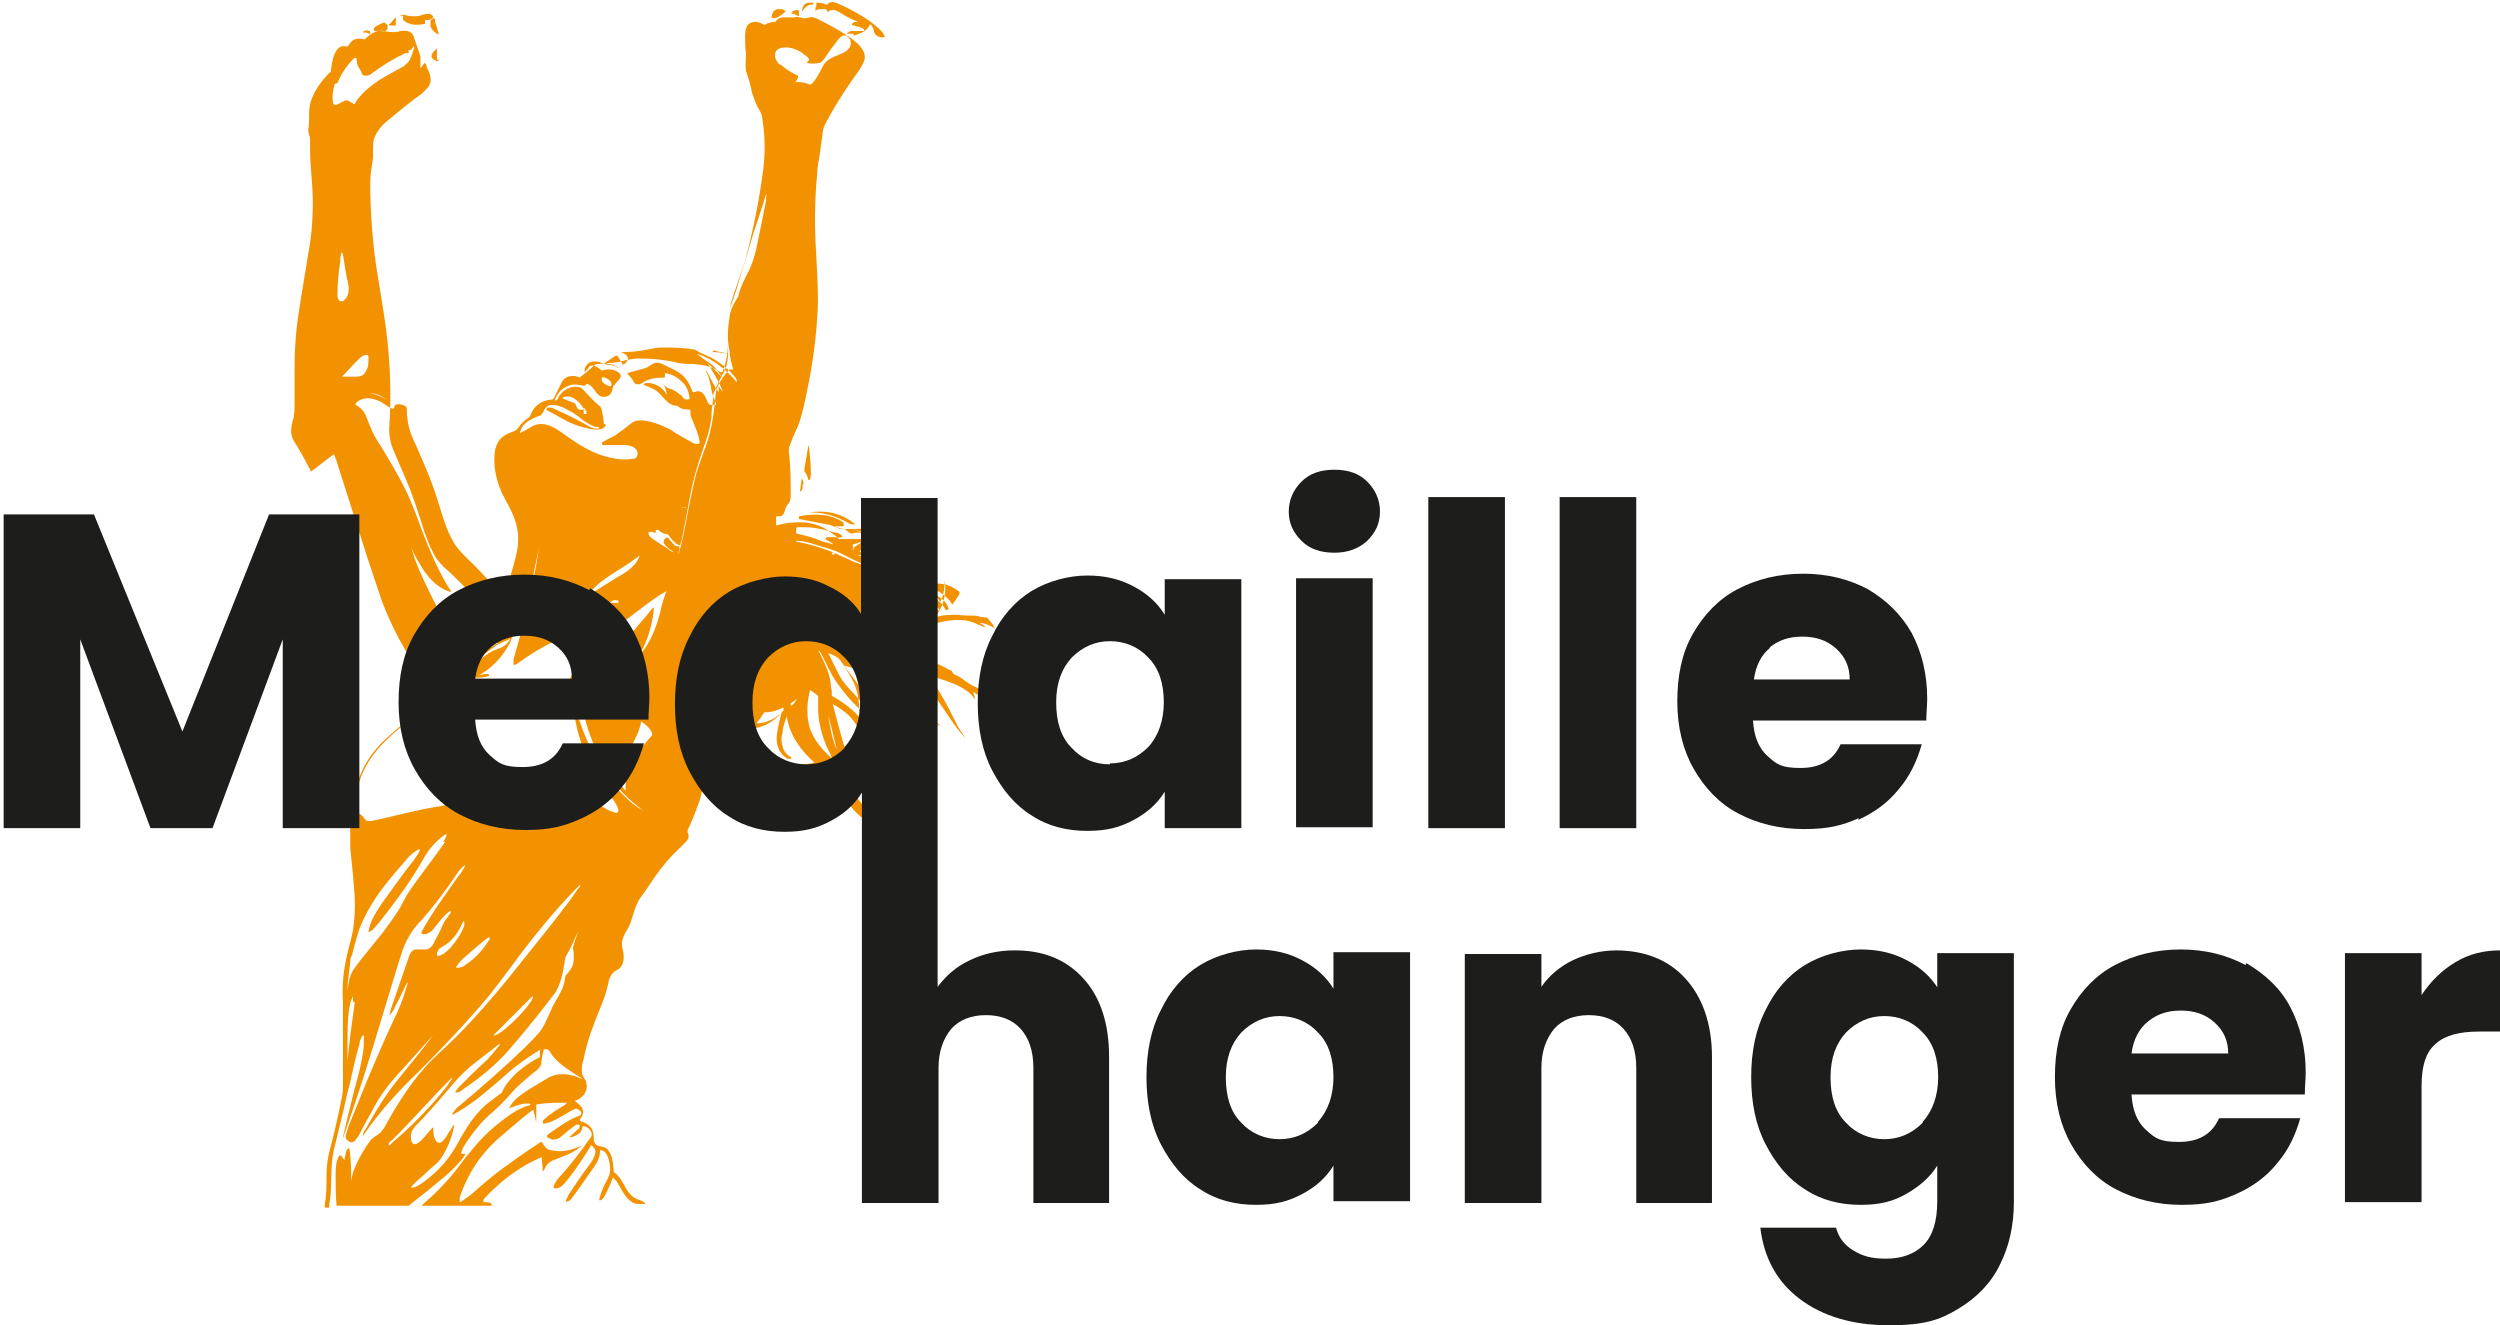 <?xml version="1.0" encoding="UTF-8"?>
<svg xmlns="http://www.w3.org/2000/svg" version="1.1" viewBox="0 0 274.1 145.3">
  <defs>
    <style>
      .cls-1 {
        fill: #f39200;
      }

      .cls-2 {
        fill: #1d1d1b;
      }
    </style>
  </defs>
  <g>
    <g id="Vrstva_1">
      <path class="cls-1" d="M36.6,49.8c.2.4.4,1,.6,1.7,1,3.2,2.1,6.5,3.1,9.7.5,1.5,1,3,1.5,4.5.7,1.9,1.6,3.8,2.6,5.5.6,1,1.3,2.2,2.3,3.7,0,0,0,0,0,.1-.4,1-.9,2-1.3,3-.2.4-.4.7-.7.9-.8.7-1.6,1.4-2.4,2.1-1.6,1.5-2.7,3.2-3.2,5.2-.4,1.4-.6,2.9-.7,4.6,0,.9,0,1.6,0,2.1.1,1.3.3,2.7.4,4.3.2,1.9.1,3.5-.1,4.8-.2,1.1-.6,2.3-.8,3.4-.3,1.5-.4,3-.3,4.5,0,.8,0,1.4,0,1.9,0,1.6,0,3.1,0,4.6,0,.8,0,1.6,0,2.4,0,.6,0,1.2-.2,1.9-.3,1.5-.7,3.4-1.3,5.6-.2.9-.3,1.7-.3,2.4,0,1.2,0,2.3-.2,3.5,0,0,0,.1,0,.2h.5c0-.3,0-.6.1-.9.2-1.8,0-3.6.4-5.4.5-2.1,1-4,1.4-5.9.1-.5.3-1.1.4-1.6.3-1.4.6-2.7,1-4.1,0-.3.2-.8.4-1,0,0,0,0,0,0,0,0,.1,0,.1.1,0,.6,0,1.2-.1,1.8-.2,1.3-.5,2.5-.9,3.9-.4,1.7-.9,3.5-1.3,5.4,0,0,0,0,0,0,0,0,0,0,0,0,0,0,0,0,0,0,0,0,.1,0,.1-.2,1.6-4.5,2.8-8.4,3.8-11.7,1.2-3.9,2-6.7,2.6-8.5.4-1.2,1.1-2.4,2.1-3.4,1.4-1.6,2.7-3.3,3.9-5.1.2-.3.4-.6.7-.8.2-.2.3-.2.1.1-.2.3-.3.6-.6.9-1.4,2-2.9,4-4.1,6.2,0,0,0,0,0,0,0,0,0,.2.1.2.4.1.8-.1,1.1-.4.6-.7,1.1-1.5,1.9-2.1,0,0,0,0,.1,0,0,0,0,0,0,.2-.3.4-.7.9-.9,1.4-.2.5-.5,1.1-.8,1.6-.2.5-.5,1-1.1,1-.4,0-.7,0-1,0-.3,0-.5.2-.7.6-.7,2-1.4,4.1-2.1,6.1,0,.1,0,.3-.1.4,0,.2,0,.2.1,0,.2-.2.4-.5.5-.8.4-.7.7-1.4,1.1-2.2,0-.1.2-.3.2-.4.1-.1.1-.1.1,0-.3,1-.6,2-1.1,3.1-.9,1.9-1.8,3.9-2.6,5.8-1,2.3-1.8,4.4-2.5,6.1-.2.4-.4,1-.6,1.7,0,.3,0,.4.3.6.2.2.4.2.7,0,.2-.3.4-.5.5-.7.5-1.1,1.1-2,1.6-3,.7-1.3,1.6-2.5,2.7-3.7,1.3-1.4,2.5-2.8,3.8-4.2,0,0,0,0,0,0h0s0,0,0,0c-1.3,1.7-2.6,3.3-3.9,4.9-1.3,1.6-2.4,3.4-3.4,5.2-.1.2-.4.6-.4.8,0,.1,0,.2.1,0,1.7-2.5,3.8-4.8,6-6.9,2.2-2.2,4.4-4.5,6.5-6.9,1.7-1.9,3.1-3.9,4.6-5.9,1.8-2.4,3.8-4.8,5.9-7,.2-.2.4-.4.6-.6.2-.2.2-.1.1,0,0,0,0,.2-.2.3-.8,1.2-1.5,2.1-2.2,3-1.7,2.2-3.6,4.5-5.5,6.9-1.8,2.2-3.7,4.4-5.7,6.4-1.1,1.1-2.3,2.1-3.3,3.2-1.8,2-3.3,4.4-4.6,6.8,0,0-.2.2-.3.4-.4.4-1,.6-1.3,1.1-.5.7-1,1.5-1.4,2.4-.3.6-.5,1.2-.6,1.9,0,0,0,0,0,0h0s0,0,0,0c0-1.2,0-2.4-.2-3.6,0,0,0,0,0,0,0,0,0,0-.1,0-.3.2-.3.7-.4,1.1,0,.2,0,.2-.2,0l-.2-.3s0,0,0,0c0,0-.2,0-.2,0-.4.6-.4,1.5-.4,2.2,0,1.1,0,2.2.1,3.3,0,0,0,0,0,0h7.9c1.1-.9,2.2-1.7,3.1-2.5.9-.7,1.8-1.5,2.5-2.3.2-.2.4-.5.6-.8,0,0,0,0,0,0,0,0,0-.1-.1-.1h-.3s0,0,0,0c0,0-.1-.1,0-.2.1-.4.3-.7.5-1,.8-1.2,1.6-2.2,2.6-3.1.5-.4,1-.9,1.5-1.4.6-.6,1.2-1.4,1.8-1.9.6-.5,1.2-1.1,1.9-1.6.1-.1.3-.3.4-.6,0,0,0,0,0,0v.9c0,0,0,0,0,0h0s0,0,0,0c0-.9.1-1.7.3-2.5,0,0,0,0,0,0,.4-.2.5,0,.7.2.2.4.4.6.5.7.7.8,1.8,1.5,2.8,2.1,0,0,.1,0,.2.2,0,0,0,0,0,0,0,0,0,0,0,0,0,0,0,0,0,0-1.2-.6-2.7-.8-3.9,0-1,.6-2.1,1.2-3.1,2-.4.3-.7.7-1,1.2,0,0,0,.1,0,0,.6-.2,1.1-.4,1.7-.5.2,0,.4,0,.5,0,.2,0,.2.2,0,.2-1.1.3-2.1,1-3,1.7-1.3,1-2.3,2-3.2,3.1-.5.6-1,1.2-1.5,1.9-1.2,1.6-2.6,3-4.1,4.3h7.7c0,0,0-.2,0-.2-.2-.2-.6-.2-.9-.2,0,0,0,0,0,0,0,0,0-.1,0-.2,0-.1.2-.3.3-.4,1.7-1.8,3.7-3.3,6-4.3,0,0,0,0,0,0,0,0,.1,0,.1,0,0,.4.1.9.1,1.3,0,.3,0,.3.2,0,.2-.5.5-.8,1-1,.3-.1.7-.3,1-.4.8-.3,1.4-.6,2-1.1,0,0,0,0,.1-.1,0,0,0,0,0,0,0,0,0,0,0,0-1.1.5-2.2.8-3.4.5-.4,0-.7-.4-1-.9,0,0,0,0-.1,0-1.2.8-2.4,1.6-3.6,2.5-1.5,1-2.8,2.2-4.2,3.4-.3.2-.6.4-1,.7,0,0,0,0,0,0,0,0-.1,0-.1-.1,0-.1,0-.3,0-.4.9-2.7,2.4-4.9,4.5-6.7,1.2-1,2.3-2,3.5-2.9,0,0,0,0,0,0,0,0,.1,0,.1,0l.3,1.4s0,0,0,0h0s0,0,0,0c0,0,0,0,0,0v-1.9c0,0,0-.1,0-.1,1.1-.2,2.2-.2,3.2-.2.2,0,.2,0,0,.2-.8.5-1.7,1-2.4,1.7-.1.1-.1.2-.1.4,0,0,0,0,0,0,.6,0,1.4-.4,1.9-.7.6-.3,1.1-.7,1.6-.9.2-.1.4,0,.5.1l.2.2c.1.2,0,.3-.1.4-1.2.4-2.4,1.3-3.4,2-.3.2-.3.4,0,.5,0,0,.2,0,.2.1.3.1.6,0,.9-.1.7-.6,1.3-1.1,1.9-1.5,0,0,.1,0,.2,0,.2,0,.2.2.1.4,0,0,0,0,0,0l-1.1,1s0,0,0,0c0,0,0,0,0,0,.3,0,.6-.1.9-.3.4-.2.5-.5.6-.9,0,0,0,0,0,0,0,0,0-.1.2,0,.2,0,.4.2.5.3.3.3.4.7.1,1-1,1.4-2.1,2.9-3.4,4.3-.3.3-.5.7-.6,1,0,0,0,0,0,0,0,.1,0,.2.2.2.5,0,.9-.4,1.2-.8,1-1.2,1.9-2.6,2.7-3.9,0,0,0,0,.1,0,.2.2.4.4.4.7-.1.5-.3.9-.6,1.3-.9,1.2-1.7,2.4-2.3,3.3-.1.2-.2.4-.3.6-.1.3,0,.3.2.2.1,0,.2-.1.3-.2.7-.9,1.5-2.1,2.5-3.5.5-.7.7-1.3.7-1.9,0,0,0,0,0,0,.9,0,1.1,1.5,1.1,2.2,0,.3-.1.6-.3,1-.4.7-.7,1.4-.9,2.2,0,0,0,.1,0,.1,0,0,.1,0,.2,0,.1-.1.2-.2.3-.3.4-.7.7-1.4,1-2.2,0,0,0,0,0,0,0,0,0,0,0,0,.1.1.3.3.4.4.5.8.9,1.8,1.7,2.3.2.1.4.2.6.2h.9c-.2-.3-.6-.4-.9-.5-.5-.2-.9-.6-1.2-1.1-.4-.7-.7-1.4-1.4-1.9,0,0,0,0,0-.1-.1-.9-.1-1.7-.7-2.4-.3-.3-.8-.3-1.1-.4-.2-.1-.4-.4-.4-.7,0-.4,0-.7-.2-1.1-.3-.5-.7-.7-1.3-.9,0,0,0,0,0,0,0,0,0-.2,0-.2.4-.5.5-1,0-1.5-.2-.2-.4-.4-.6-.5,0,0,0,0,0,0,0,0,0,0,0,0,.8-.2,1.5-1,1.3-1.9,0-.4-.5-.8-.5-1.2,0-.5,0-1,.2-1.5.4-2.1,1.1-3.8,1.9-5.8.3-.7.6-1.6.8-2.5,0-.3.2-.7.4-1,.2-.3.5-.4.8-.6.7-.7.5-1.6.3-2.5-.1-.7.4-1.5.7-2,.5-1,.6-2.1,1.2-3.1.6-.8,1.2-1.7,1.8-2.6.8-1.1,1.4-1.8,1.9-2.3.5-.5,1-1,1.4-1.4.3-.3.4-.6.2-1,0,0,0-.2,0-.3.5-1,.9-2.1,1.3-3.2.4-1.3.5-2.7.6-3.9.1-1.1,1.1-2,2-2.7.6-.5,1.2-.9,1.8-1.4,0,0,0,0,.1,0,.4.1.8.2,1.1.1,1.3-.1,2.5-.7,3.4-1.8.1-.1.1-.1,0,0-.2.8-.4,1.6-.5,2.3-.2,1.1.2,2.3,1.2,2.8.1,0,.2,0,.3,0h0c.1,0,.1,0,0-.2-.5-.3-.8-.7-.9-1.2-.1-.4-.2-.9,0-1.4,0-.6.2-1.1.4-1.7,0-.2,0-.2.1,0,.3,1.9,1.5,3.6,3,4.9,0,0,0,0,0,0,0,0,0,0,0,0-.8.2-1.6.3-2.4.4-.3,0-.6.2-1,.3,0,0,0,0,0,0,0,0,0,0,0,.1,0,0,0,0,0,0,.7,0,1.4,0,2.1,0,.5,0,1.2-.1,2-.3,0,0,0,0,.1,0l1,.8c0,0,.1.2.2.3.5,1.2,1.2,2.2,2,3.2.4.6.9,1,1.4,1.4.9.7,1.9,1.2,2.9,1.6.7.2,1.3.2,1.8,0,.3-.1.3-.2,0-.2-.6,0-1.2,0-1.8-.3-.8-.4-1.6-1-2.2-1.7-.9-1-1.7-2-2.3-3.2,0,0,0,0,0,0,.2.1.4.2.7.3,1.2.5,2.4.8,3.7,1,.4,0,.8,0,1.3,0,0,0,0,0,0,0,0,0,0,0,0,0,0,0,0,0,0,0-.4,0-.7-.1-1-.2-1.9-.5-3.6-1.2-5.1-2.1-.1,0-.3-.2-.3-.4-.2-.4-.4-.9-.6-1.3,0,0,0,0,0-.1.4-.4,1-.8,1.3-1.3.6-.9,1-1.8,1-2.9,0-.2,0-.2.2,0,.5.6,1.1,1.2,1.5,1.9.9,1.2,1.6,2.6,2.2,4.1,0,0,0,0,0,0h0s0,0,0,0c-.5-1.9-1.2-3.6-2.2-5-.5-.7-1.1-1.4-1.6-2.1,0,0,0,0,0-.1,0-1.1-.2-2.2-.7-3.2-.3-.5-.6-1.1-.9-1.5,0-.1,0-.1,0-.1.4.1.8.2,1.2.3,1,.2,1.9.8,2.7,1.6,1,1,2,2.1,2.4,3.4.1.4.2.4.2,0,0,0,0-.1,0-.2,0-.3,0-.3.2,0,.2.3.4.6.6,1,.1.3.2.3.2,0,0-.5-.3-1-.5-1.5,0-.2,0-.2.1,0,1,.8,2.1,1.5,3.3,1.9,0,0,0,0,.1,0,0,0,0,0,0,0,0,0,0,0,0,0-.3-.2-.6-.4-.9-.6-.9-.5-1.8-1.2-2.6-2-.5-.6-.8-1.2-1.3-1.8,0,0,0-.1,0,0l1.7.9s0,0,0,0c0,0,0,0,0,0,0,0,0,0,0,0-1-1.1-2.1-1.9-3.3-2.6,0,0,0,0,0,0,0,0,0,0,0,0,0,0,0,0,0,0,1.2,0,2.5,0,3.7.3.2,0,.3.1.4.2,1.2,1.7,2.4,3.4,3.4,4.9.5.8,1.1,1.5,1.7,2.2,0,0,0,0,0,0,0,0,0,0,0,0s0,0,0,0c-.4-.6-.7-1.1-.9-1.4-1.1-2.2-1.9-3.8-3.2-5.5,0,0,0,0,0,0,1.1.2,2.1.6,3.1,1,.8.4,1.5.8,2,1.6,0,.1.1,0,0,0,0-.2-.1-.5-.2-.8,0,0,0,0,0,0,.2,0,.4.2.5.4.2.4.3.8.4,1.2,0,0,0,0,0,0,0,0,0,0,0,0,.2,0,.2,0,0-.2,0,0,0-.1-.1-.2,0-.4-.2-.7-.4-1,0,0,0-.1,0,0l1.4.4c0,0,0,0,0,.1h.3s0,0,0,0c.5,0,1.1,0,1.6,0,.2,0,.4,0,.6-.2,0,0,0,0,.1,0h.3s0,0,0-.1c0,0,0,0,0,0,.2,0,.4-.1.5-.2,0,0,0,0,0,0h0c0,0,0,0,0,0-.2,0-.4,0-.6,0,0,0,0,0,0,0,0,0,0,0-.1,0,0,0-.1,0-.2,0,0,0,0,0,0,0-.6,0-1.3,0-2-.2-1.1-.2-2.2-.5-3.1-1.2-.4-.3-.7-.5-1.1-.7,0,0,0,0,0,0-.2,0-.3-.2-.5-.5,0,0,0,0-.1,0-1.5-.9-3.2-1.4-4.9-1.6-.4,0-.8-.4-1.1-.7,0,0,0,0,0,0,0,0,0,0,0,0,1.3-.3,2.4-1.3,3.2-2.2.2-.2.4-.4.7-.6,0,0,0,0,0,0,0,0,.2,0,.2.1,0,.1,0,.2.1.2,0,0,0,0,0,0,0,0,0-.2,0-.2,0,0,0-.1,0-.1,1-.3,2.1-.5,3.1-.4.6,0,1.2.2,1.8.5.2,0,.4.2.7.3,0,0,0,0,0,0,0,0,0,0,0,0,0-.2-.4-.4-.6-.5,0,0,0,0,0,0,.6,0,1.2.3,1.7.6-.2-.4-.5-.8-.9-1.2-.4,0-.8-.1-1.2-.2-.7,0-1.3,0-2-.1-.8,0-1.7,0-2.5.3,0,0,0,0,0,0,0,0,0,0,0,0,.9-1.1,1.3-2.5,1.1-4,0,0,0-.2,0-.3,0-.1-.1-.1,0,0,0,.9-.1,1.8-.5,2.6,0,0,0,0,0,0,0,0,0,0,0,0-.6-1-1.6-1.3-2.7-1.4-1.1-.1-2.2-.2-3.3-.2-.7,0-1.3-.2-1.8-.6,0,0,0,0,0,0,0,0,0-.1,0-.1.1,0,.2,0,.4-.1.6-.2,1.2-.3,1.8-.1.4,0,.9.2,1.3.3.2,0,.4.2.6.3.3.2.7.3,1.2.4,0,0,0,0,0,0-.1-.1-.4-.2-.5-.3,0,0,0,0,0-.1v-.2c0,0,0,0,.1,0l.7.2c.1,0,.1,0,0,0-.2-.2-.5-.4-.8-.6-.4-.2-.6-.5-1-.7-.4-.2-.9-.3-1.3-.5-.7-.2-1.3-.1-2,.1-.2,0-.5.1-.7.2,0,0,0,0,0,0,0,0,0,0,0,0,0,0,0,0,0-.1.9-.4,1.6-.6,2.1-.7.9-.1,1.7-.2,2.5,0,.3,0,.3,0,0-.1-.4-.3-1-.4-1.5-.5-.9-.1-1.7-.4-2.5-.8,0,0,0,0,0,0,0,0,0,0,0,0l1-.4c0,0,.1,0,.2,0,1.3.4,2.3.9,3.2,1.9,0,.1.2.2.3.3,0,0,0,0,0,0-.4-1.4-1.4-2.2-2.8-2.7,0,0,0,0,0,0,0,0,0,0,0-.1.4-.3.7-.6,1.1-1,.6-.7,1-1.5,1.1-2.5,0,0,0-.1,0-.2,0,0,0,0,0,0-.5,1.5-1.4,2.6-2.7,3.6,0,0,0,0-.1,0-.5-.1-1-.2-1.6-.2-1.1,0-2.2,0-3.2,0,0,0-.1,0-.2,0-.2-.2-.4-.4-.6-.5-1.3-1.1-2.9-1.5-4.6-1.3-.6,0-1.1.2-1.7.3,0,0,0,0,0,0v-1c.1,0,.2,0,.2,0,0,0,.2,0,.3,0,.5-.2.4-.8.7-1.2.3-.3.4-.6.4-1.1,0-1.5,0-3.1-.2-4.7,0-.2,0-.3,0-.5.3-.8.6-1.6,1-2.4.2-.5.5-1.5.8-2.9.6-2.8,1.1-5.7,1.3-8.9.2-2.3,0-4.6-.1-7-.2-2.8-.2-5.7.1-8.8,0-.8.2-1.6.3-2.3.1-.7.2-1.5.3-2.2,0-.4.2-.9.5-1.4,1-1.9,2.2-3.7,3.5-5.5.2-.3.5-.8.6-1.2.2-1.1-1-2-1.9-2.6-.9-.6-2-1.2-3.4-1.9-.4-.2-.8-.1-1.2,0,0,0-.1,0-.2,0-.3-.1-.7-.2-1-.1-.4,0-.8,0-1.2,0-.4,0-.7.2-.9.5,0,0,0,0,0,0-.4,0-.8.1-1.1.3,0,0,0,0-.1,0,0,0-.2,0-.2-.1-.4-.2-.9-.3-1.3-.1-.5.2-.6.9-.6,1.4,0,.7,0,1.3.1,2,0,.6-.1,1.3,0,1.9.3.8.5,1.6.7,2.5.2.6.4,1.1.6,1.5.3.4.5.9.5,1.3.3,1.9.3,3.7.1,5.4-.4,3.1-1,6.2-1.8,9.3-.5,2-1.4,4-1.9,6,0,0,0,0,0,0h0s0,0,0,0c0,0,0,0,0,0,.3-.6.5-1.3.7-1.9.5-1.8,1.1-3.5,1.6-5.3.4-1.4,1.1-3.3,1.6-5,.1-.4.2-.4.1,0,0,0,0,.2,0,.4-.3,1.6-.7,3.4-1.1,5.4-.2.8-.4,1.4-.7,2.1-.5,1-1,1.9-1.2,2.8,0,.2-.2.4-.3.6-.3.5-.6,1.1-.7,1.8-.2,1.3-.3,2.5,0,3.8,0,.6.2,1.3.4,2,0,0,0,0,0,0,0,0,0,0,0,0-.1,0-.3,0-.4,0-.6.6-1.4,1.7-1.5,2.5-.2,2-.4,4-1.1,5.9-.5,1.3-.8,2.3-1,2.8-.7,2.6-1.1,5.4-1.7,8-.5,1.9-1.2,3.7-1.8,5.6-.2.6-.4,1.2-.5,1.8-.4,1.5-1,3.2-2,4.4-.2.2-.2.2-.1,0,0-.1.1-.3.2-.4.7-1.5,1.1-3,1.2-4.5,0,0,0,0,0,0-.2.1-.3.2-.4.4-1.4,1.6-2.7,3.4-4.4,4.7-.7.5-1.4,1-2.1,1.6-1.2.8-2.4,2.1-2.6,3.5,0,.2,0,.2,0,0-.4-2.7,1.9-5,3.7-6.7.5-.5,1.2-1,2-1.6,1.7-1.2,3.3-2.6,5-3.6.2-.1.3-.2.3-.4.4-1.1.8-2.3,1.2-3.4,0-.1,0-.3,0-.4,0-.1,0-.3.1-.4,0-.1,0-.2,0-.4,0,0,0,0,0,0-.2,0-.5,0-.6-.2-.2-.2-.4-.4-.6-.7-.1-.1-.2-.1-.3,0-.3.2-.3.5-.1.7.3.4.6.6,1,.8,0,0,0,0,0,0,0,0,0,0,0,0-.2,0-.5-.1-.6-.3-.5-.3-1.1-.7-1.7-1.1-.2-.1-.7-.6-.4-.8,0,0,.1,0,.2,0,.1,0,.3.1.4.1,0,0,0,0,.1,0v-.3c.1,0,.1,0,.1,0,0,0,.2,0,.2,0,.2.2.4.3.6.4.3,0,.5.1.6.3.4.5.7.9,1.2,1,0,0,0,0,0,0,0-.3.2-.6.2-.9.3-1.5.6-3,.9-4.7.3-1.6.8-3.3,1.4-5,.5-1.3.8-2.5.9-3.4,0-.7.1-1.4.2-2.1,0-.3,0-.6.2-.9.2-.6.5-1.1.8-1.7.6-.9.7-2.1.6-3.2,0-.3,0-.3,0,0,0,.9-.2,2-.6,2.9,0,0,0,0,0,0,0,0-.1,0-.2,0-.9-.6-1.8-.8-2.9-.9-.7,0-1.4,0-2.1-.2-1.3-.3-2.6-.4-3.9-.4-.8,0-1.6.2-2.3.4-.7.1-1.4.1-2.1.2-.2,0-.4,0-.6.2-.4.4-.8.7-1.3,1.1,0,0-.2.1-.2.2,0,0,0,0,0,0-.6-.3-1.6-.3-2,.5-.3.6-.6,1.2-.9,1.8,0,0-.1.1-.2.1-1.2.1-1.9.7-2.3,1.6,0,.2-.2.4-.4.5-.4.3-.7.6-.9.9-.1.2-.3.3-.4.4-.4.2-.8.3-1.1.5-1,.6-1.2,1.6-1.2,2.7,0,1.4.4,2.7.9,3.8.3.5.6,1.1.9,1.7.6,1.2.9,2.4.8,3.6,0,.6-.2,1.4-.5,2.5-.4,1.3-.6,2.3-.7,2.8-.2,1.4-.4,2.8-.9,4.1,0,0,0,0,0,0-1.7-2.2-3.1-3.9-4.2-5-.6-.6-1.2-1.2-1.8-1.7-.6-.6-1-1.1-1.3-1.8-.3-.5-.5-1.2-.8-1.9-.5-1.5-.9-2.9-1.4-4.2-.3-.9-1-2.5-2-4.8-.4-.9-.6-1.9-.5-2.9.2-3.1.1-6.1-.2-9.1-.2-2-.6-4.3-1-6.8-.5-2.8-.8-5.9-.9-9.5,0-.4,0-.9,0-1.3,0-.9.2-1.7.3-2.6,0-.3,0-.6,0-.9,0-.5,0-1,.2-1.4.3-.7.8-1.3,1.3-1.7,1.1-.9,2.4-2,3.8-3,.3-.3.7-.6.9-1,.3-.6,0-1.4-.3-1.9,0-.2-.1-.4-.2-.5,0,0,0,0,0,0-.2.1-.3.4-.5.6,0,0,0,0,0,0,0-.2,0-.4,0-.7,0-.1,0-.2,0-.3,0-.1,0-.2,0-.3-.2-.7-.5-1.4-.7-2.1-.2-.7-.8-.8-1.5-.7-.5.2-1.3.1-1.8,0-.8-.2-1.6.4-2.1.9,0,0,0,0-.1,0-.8-.2-1.3,0-1.7.7,0,0-.1.1-.2.1-1.3-.4-1.6,1.7-1.7,2.5,0,.2,0,.3-.2.4-1.1,1.1-2.2,2.7-2.2,4.3,0,.6,0,1.3-.1,2,0,.3.2.7.2,1,0,.4,0,.7,0,1.1,0,1.9.3,3.8.3,5.7,0,2.3-.2,4.2-.5,5.7-.3,2-.7,4.1-1,6.2-.3,1.8-.5,3.9-.5,6.4,0,1.2,0,2.4,0,3.5,0,.9,0,1.7-.2,2.2-.2.8-.3,1.5.1,2.2.7,1.1,1.3,2.2,1.9,3.4ZM54.1,113.5l4.3-4.3s0,0,0,0c0,0,0,0,0,0h0s0,0,0,0c.2.2-.6,1.3-1.8,2.5h0s0,0,0,0c-1.2,1.2-2.3,2-2.5,1.8h0s0,0,0,0ZM42.6,125.5c-.1,0-.1,0,0,0,0-.2.2-.4.4-.5,2.3-2.3,4.3-4.6,6.5-6.8,0,0,0,0,.1,0h0s0,0,0,0c-.2.3-.4.6-.6.9-1.5,1.9-3.3,3.8-5.2,5.5-.4.3-.8.7-1.1,1ZM62.9,104.4c0,.8.1,1.4-.5,2.1-.1.2-.3.3-.4.5-.1.6-.2,1.2-.5,1.7-.3.7-.8,1.3-1.1,2.1-.4.8-.6,1.5-1.2,2.3-.4.5-1,1.1-1.7,1.8-2.3,2.2-4.8,4.4-7.2,6.4-.3.2-.5.5-.7.8,0,0,0,0,0,.1,0,0,0,0,.1,0,.9-.5,1.8-1.1,2.6-1.7,1.1-.9,2.2-1.8,3.2-2.7,1.1-1,2.4-1.9,3.7-2.7,0,0,0,0,0,0,0,0,0,0,0,0,0,.3,0,.6,0,.8,0,0,0,0,0,0-1.6.8-3.3,2.1-4.1,3.7,0,.2-.2.3-.5.5-.4.3-.9.7-1.3,1-.9.8-1.7,1.8-2.4,3-.4.6-.7,1.3-1.1,1.9-.9,1.5-2.1,2.7-3.5,3.7-.3.2-.9.6-1.2.5,0,0,0,0,0,0,0,0,0,0,0-.1.2-.2.4-.4.6-.6.7-.6,1.3-1.2,2-1.8.4-.3.6-.6.9-1.1.6-1,1-2.1,1.2-3.2,0,0,0,0,0,0,0-.1,0-.1-.1,0-.3.5-.6.9-.9,1.4-.2.3-.6.7-.9.4-.4-.4-.4-1.1-.4-1.6,0,0,0,0,0,0,0,0,0,0,0,0-.4.2-1.6,2.2-2.2,1.8-.3-.2-.3-.9-.2-1.2.1-.3.3-.6.6-.9.8-.8,1.5-1.6,2.3-2.5.6-.7,1.2-1.4,1.8-2.1,1.4-1.7,3.3-2.9,5-4.3,0,0,0,0,0,0,0,0,0,0,0,0,0,.2-.1.3-.2.4-.4.5-.9,1.1-1.3,1.5-1,.9-2,1.9-3,2.9-.2.2-.3.4-.4.6,0,0,0,0,0,0,0,0,0,0,.1,0,.3,0,.6-.2.8-.4,2.1-1.4,4-3,5.6-5,.8-.9,1.6-1.9,2.4-2.9.8-1,1.5-1.9,2.1-2.7.6-1,.8-2.1,1-3.3,0-.4.2-.8.4-1.1.4-.7.7-1.5,1.1-2.3,0,0,0,0,0,0,0,0,0,0,0,0-.2.6-.5,1.3-.6,1.9ZM91.5,83.4c-1.2-1-2.4-2.3-2.8-3.9-.3-1.2-.2-2.6.1-3.8,0,0,0,0,0,0,0,0,0,0,.1,0l.8.6c0,0,0,0,0,.2,0,.5,0,1,0,1.5.1,1.7.6,3.3,1.4,4.8,0,.2.2.4.3.6,0,.2,0,.2-.1,0ZM91.7,82.1s0,0,0,0c0,0,0,0,0,0,0,0,0,0,0,0-.5-1.2-.7-2.4-.9-3.7,0,0,0,0,0,0,0,0,0,0,0,0,.3,1.1.6,2.3.9,3.6,0,0,0,0,0,0ZM94.3,81.2c-.4.7-.8,1.2-1.3,1.6,0,0,0,0,0,0,0,0-.1,0-.1,0-.6-1.7-1.1-3.7-1.6-5.6,0,0,0,0,0,0,.6.3,1.1.7,1.5,1,.5.4,1,1.1,1.5,1.9.2.4.2.7,0,1.1ZM94.9,79.8c0,0,0,0,0,0-.3-.7-.8-1.4-1.4-1.9-.7-.6-1.5-1.2-2.3-1.6,0,0,0,0,0-.1,0-.3,0-.6-.1-.9,0-.8-.3-1.7-.7-2.6-.2-.4-.4-.9-.7-1.4,0,0,0,0,0,0,0,0,.2.1.3.3.6,1.1,1,2.2,1.8,3.3.7,1,1.3,1.7,1.8,2.2.4.4.9.9,1.4,1.4,0,0,.1.2.1.2,0,.4,0,.8,0,1.3ZM94.9,77.4c0,.1,0,.1-.1,0-.6-.7-1.2-1.4-1.9-2.1-.4-.5-.7-.9-.9-1.3-.4-.8-.8-1.6-1.2-2.4,0,0,0,0,0,0,.5.2,1.1.4,1.4.9.5.7,1,1.4,1.5,2,.7.9,1,1.9,1.2,3ZM91.2,60.6s.1,0,.2,0,.1.1.1.2c0,0-.1,0-.2,0s-.1-.1-.1-.2ZM96.9,70.7s0,0-.1,0c-1,0-1.9-.1-2.8-.4-.3,0-.3-.1,0-.1,1.2,0,2.2,0,3.3-.2,0,0,.1,0,.2,0,0,0,0,0,0,0,0,0,0,0,0,0-.2.2-.4.4-.6.5ZM97.5,68.5c-.3,0-.5,0-.8.2,0,0,0,0,0,0,0,0,0,0,0,0,0,0,0,0,0,0,.2-.2.3-.4.4-.6,0,0,0,0,.1,0l.4.5c0,0,0,0,0,0ZM97.1,64.3c0-.1,0-.1,0,0,1.1.6,2.1,1.3,3.2,1.9.6.4,1.1.6,1.5.7.2,0,.5.2.7.3,0,0,0,0,0,0-1.2.3-2.2.5-3,.7-.5.1-.9.3-1.3.4,0,0,0,0-.1,0l-.8-.8s0,0,0-.1c.3-1,.3-2.1-.2-3.1ZM99.5,70.8s0,0,0,0c-.6,0-1.3,0-1.9,0,0,0,0,0,0,0,0,0,0,0,0,0,.1-.2.3-.4.4-.5,0,0,0,0,.1,0l1.4.5s0,0,0,0c0,0,0,0,0,0ZM102.8,68.1c-.5.5-1,.8-1.6,1.2-.5.3-1.1.6-1.7.6-.4,0-.7,0-1.2,0,0,0,0,0,0-.1,0,0,0-.2.1-.2,1.7-.5,3.1-1,4.4-1.4.1,0,.1,0,0,0ZM103.1,67s0,0-.1,0c0,0,0,0,0,0-.5-.4-1-.7-1.5-1.1-.3-.2-.5-.4-.8-.5-.4-.2-.4-.3,0,0,.9.4,1.9.8,2.4,1.6,0,0,0,0,0,.1ZM100.4,63.8c.9,0,1.7.1,2.6.2.8,0,1.6.4,2.2.9,0,0,0,.1,0,.2-.2.4-.5.8-.8,1.2,0,0,0,0,0,0,0,0,0,0,0,0-.3-.6-.8-1-1.4-1.4-.7-.3-1.4-.6-2.3-.9-.1,0-.2,0-.3-.1,0,0,0,0,0,0ZM99.6,64c.9.4,1.9.8,2.9,1.2.7.3,1.3.8,1.5,1.5,0,0,0,0,0,.1,0,0-.2.1-.2.1,0,0-.1,0-.1,0-.3-.6-.7-1-1.2-1.3-.9-.5-1.9-.9-2.9-1.3-.5-.2-1-.5-1.5-.7-.6-.4-1.3-.7-1.9-1.1,0,0,0,0,0-.1,0,0,0,0,.1,0,.1,0,.2,0,.3,0,1.1.5,2,1.1,3.1,1.6ZM100.8,61.1c.2,0,.3,0,.5.1.5.2.7.5.7,1,0,.2,0,.3-.2,0l-1-1.2s0,0,0,0ZM98,61c.6-.3,1.3-.3,2,0,.3.1.6.3.8.5.2.3.4.6.6.8,0,0,0,0,0,0-.5-.1-.8-.4-1.1-.7,0,0,0,0,0,0,0,0,0,0,0,0,0,0,0,0,0,0,0,0,0,0,0-.1,0,0,0,0,0-.1-.5-.4-1.1-.5-1.8-.3,0,0,0,0,0,0h0s0,0,0,0ZM98,61.3c.4,0,1,0,1.6,0,0,0,0,0,0,0,0,0,0,0,0,0h0s0,0,0,0c-.3,0-.5-.1-.7,0-1.1.2-2.1.4-3.2.7-.3,0-.5,0-.9,0-.5-.2-1.1-.3-1.6-.6-.7-.3-1.3-.6-2-.9-1.3-.5-2.6-.9-3.9-1.1,0,0,0,0,0,0,0,0,0,0,0-.1,0,0,0,0,.1,0,1,0,1.9.4,2.9.7.5.1.9.3,1.3.4.9.4,1.8.9,2.7,1.3.4.2.8.3,1.1.3.9,0,1.8-.2,2.6-.4ZM90.5,59.1l.8.5s0,0,0,0c0,0,0,0,0,.1,0,0,0,0,0,0-.4-.2-.8-.2-1.3-.4-.9-.4-1.8-.6-2.7-.8,0,0,0,0,0-.1v-.5c0,0,.1-.1.2-.1.7,0,1.3,0,1.9.1.7.1,1.5.3,2.2.5.3,0,.5.2.7.3,0,0,0,0,0,0,0,0,0,.1,0,.2-.3.1-.6,0-.9,0-.2,0-.4,0-.6,0,0,0-.1,0-.2,0,0,0,0,0,0,0,0,0,0,0,0,0ZM93.7,60.3s0,0,0,0c0,0-.2,0-.2,0,0,0,0-.1,0-.2,0-.1,0-.2,0-.4,0,0,0,0,0,0,.3-.1.7-.2,1-.3,0,0,0,0,0,0,0,0,0,0,0,0-.3.3-.7.4-1,.8ZM94.5,60.9c.2,0,.3,0,.5,0,.6,0,1.3,0,2.1,0,.2,0,.2,0,0,.1-.4.2-.9.3-1.4.3-.4,0-.8-.2-1.3-.3-.5-.2-.5-.2,0-.1ZM98.6,60c-.5,0-.9.1-1.3.3-.9.4-2.1.3-3,.2,0,0-.1,0,0-.1.4-.3.9-.6,1.3-.8.4-.2,1.4.2,1.9.3.3,0,.7.1,1.1.1,0,0,0,0,0,0h0s0,0,0,0ZM88.4,56.2c0,0,.1,0,.2,0,1.9-.3,3.6,0,5.2,1.3,0,0,0,0,0,0,0,0,0,0,0,0-.2,0-.5,0-.7-.1-1.5-.9-3-1.3-4.7-1.2-.1,0-.1,0,0,0ZM92.5,57.7s0,0,0,0h-1.6s0,0,0,0h0s0,0,0,0c.2,0,.3,0,.4,0,.5.2,1,.4,1.6.3,1,0,2,0,3.1-.2.9,0,1.7,0,2.4,0,0,0,0,0,0,0-.2.1-.5.2-.8.4-.5.3-1.2,0-1.8,0-.2,0-.2,0,0,0,0,0,.2,0,.4.1.4.1.9.2,1.4.3.3,0,.7.2,1.2.5.2,0,.3.1.5.2,0,0,0,0,0,0,0,0-.1,0-.2,0-1.4-.3-2.8-.6-4.2-.9-.6-.1-1.2-.3-1.8-.5,0,0,0,0,0,0h0s0,0,0,0c.6.2,1.1.4,1.7.6,0,0,0,0,0,0h0s0,0,0,0c-.2,0-.4,0-.5-.1-.3,0-.6,0-.9.1,0,0,0,0-.1,0-.2-.1-.4-.3-.6-.4-.4-.2-.9-.2-1.3-.4-.3-.1-.5-.2-.7-.2-1-.2-2.1-.4-3.1-.6,0,0,0,0,0,0v-.2c0,0,0-.1,0-.1,1.7-.3,3.5-.3,4.9.7ZM88,53.1v.3s0,0,0,0c0,.3-.2.5-.3.5h0s0,0,0,0c0,0,0,0,0,0l.2-1.4s0,0,0,0h0c.1,0,.2.3.2.6ZM88.6,52.6c0,0,0,0,0,0,0-.3-.2-.7-.4-.9,0,0,0-.2,0-.3l.4-2.4c0-.2,0-.2.1,0,.1.9.2,1.8.2,2.8,0,.3,0,.5-.1.8ZM89.5.3s0,0,0,0c0,0,0,.1,0,.2,0,0,0,.1,0,0h0c0-.2,0-.2,0-.2.3,0,.8,0,1,.2,0,0,0,0,0,0,0,0,.1,0,.2,0,.3-.4.7-.3,1.2-.1.7.3,1.3.6,2,1,.3.2.7.4,1,.6.7.5,1.3.9,1.9,1.6,0,.1.2.3.2.4,0,0,0,0,0,0,0,0,0,.1-.1.1-.6,0-1-.2-1.1-.7,0-.3-.2-.5-.3-.7,0,0,0,0,0,0,0,0-.2,0-.2.1-.2.6-1,.9-1.7,1.1,0,0,0,0,0,0,0,0,0,0,0-.1h0c0,0,0,0,0,0,0,0,0-.1-.1-.1h-.7c0,0,0,0,0,0,0,0,0,0,0,0,.2-.2.4-.3.6-.3.3,0,.7,0,1.2,0,.2,0,.2,0,.1-.2-.2-.2-.8-.3-1-.4-.4,0-.4-.2,0-.4,0,0,.2,0,.4,0,0,0,0,0,0,0h0s0,0,0,0c-.8-.3-1.3-.6-1.5-.7-.4-.3-.8-.5-1.1-.6-.1,0-.3,0-.4,0,0,0-.2.1-.3.2,0,0-.1,0-.1,0,0-.2-.1-.3-.3-.3,0,0-.2,0-.3,0-.3,0-.5,0-.7.2,0,0,0,0,0,0,0,0,0,0,0-.1,0-.2,0-.3.1-.4ZM87.9,1.3c.1-.4.1-.9.7-1,.2,0,.4,0,.5,0,0,0,.1,0,.1,0h0c0,.1,0,.2-.1.2-.6,0-.8.3-1.2.8,0,0,0,0,0,0ZM86.8,1.3c.2-.1.3-.2.6-.2.1,0,.2,0,.2.2v.3c0,.2,0,.2-.2.1-.2-.1-.4-.2-.5-.2-.2,0-.2,0,0-.2ZM84.6,1.9c0-.5.3-.9.8-.9.3,0,.5,0,.7.2,0,0,0,0,0,.1-.4.3-.8.7-1.3.7-.1,0-.2,0-.2-.2ZM85.5,7.1c-.6-.5-.8-1.5,0-1.8.9-.3,2,.1,2.7.7.2.1.4.3.5.5,0,0,0,0,0,.1l-.2.2s0,0,0,0c0,0,0,0,0,.1.4.1.9.1,1.3,0,.2,0,.4-.2.6-.5.4-.6.9-1.3,1.3-1.8.2-.3.4-.5.7-.7.1,0,.2,0,.4,0,.5.3.7,1,.2,1.5-.5.5-1.4.7-1.9,1-.4.2-.7.5-.9.9-.3.6-.6,1.2-1.1,1.8-.2.2-.3.2-.5.1-.5-.2-.9-.2-1.4-.2,0,0-.1,0,0,0,.1-.1.2-.3.3-.5,0,0,0-.1,0-.2-.7-.3-1.3-.7-1.9-1.2ZM86.6,77.2l.8-.6s0,0,0,0,0,0,0,0l-.4.6s0,0,0,0l-.3.2s0,0,0,0c0,0,0,0,0,0v-.3s0,0,0,0ZM86.4,63.3s0,0,0,0c0,0,0,0,0,0,0,0,0,0,0,0,0,0,0,0,0,0,0,0,0,0,0,0-.1,1.2-.2,2.5-.3,3.8,0,0,0,0,0,0,0,0,0,0,0,0,0-1.3,0-2.5.3-3.8ZM83.8,78.1s0,0,.1,0c.7,0,1.3-.2,1.9-.5,0,0,0,0,.1,0,0,.1,0,.2,0,.3-.7.8-1.8,1.4-2.9,1.4,0,0,0,0,0,0,0,0,0-.1,0-.1.3-.3.5-.7.8-1.1ZM37,32.4c0-1.2.1-2.4.3-3.7,0-.3,0-.6.1-.8,0-.3.1-.3.2,0,.2,1.1.3,2.2.6,3.3.1.6,0,1.5-.6,1.8-.4.2-.6-.3-.6-.6ZM37.5,41.3s0,0,0,0c0,0,0,0,0,0,.6-.6,1.1-1.2,1.7-1.8.2-.2.6-.6,1-.6.2,0,.2.2.2.4,0,.5,0,1-.3,1.4-.2.5-.6.6-1.1.6-.5,0-1,0-1.5,0ZM38.9,109.9c-.3,2.1-.6,4.3-.8,6.4,0,0,0,0,0,0h0s0,0,0,0c0-.7,0-1.5,0-2.4,0-1.9.1-3.2.3-3.8,0-.3.2-.6.3-.9,0,0,0,0,0,0,0,0,0,0,0,0,0,.2,0,.4,0,.6ZM48.8,92.3c-.9,1.3-1.8,2.5-2.7,3.7-.7,1-1.3,1.7-1.8,2.7-.3.6-.6,1.1-.8,1.4-.4.6-.9,1.3-1.5,2.1-.8,1-1.6,2-2.5,3.1-.3.4-.6.8-.8,1.1-.4.7-.5,1.4-.6,2.2,0,0,0,0,0,0h0s0,0,0,0c0-1,.2-2.1.3-3.1,0-.2,0-.5.2-.8.2-.8.4-1.6.6-2.2.3-1.1.9-2.3,1.7-3.6,1-1.6,2.3-3.1,3.7-4.7.2-.3,1-1,1.4-1.1,0,0,0,0,0,0,0,0,0,.1,0,.2-.2.4-.4.7-.7,1.1-1.2,1.5-2.3,3.1-3.4,4.6-.6.9-1.4,2.1-1.5,3.2,0,0,0,0,0,0,0,0,0,0,0,0,.1,0,.2-.1.4-.2.4-.4.8-.9,1.2-1.4,1.7-2.2,3.1-4.1,4.4-6.4.6-1.1,1.4-2,2.4-2.7,0,0,0,0,.2,0,0,0,0,0,0,0,0,0,0,0,0,0-.1.3-.2.5-.4.8ZM48,104.8s0,0,0,0c0,0-.1,0-.1-.1,0-.4.2-.7.6-.9,1.1-.6,1.7-1.5,2.2-2.6,0,0,.1-.2.2-.2,0,0,0,0,0,0,0,0,0,0,0,0,0,.2,0,.3,0,.5-.3.8-.8,1.6-1.5,2.4-.4.4-.8.8-1.3.9ZM53.6,103.1c-.7,1.1-1.5,2-2.6,2.7-.2.2-.5.3-.8.3-.2,0-.3,0-.1-.2.2-.3.5-.7.9-1,.8-.7,1.6-1.4,2.5-2.1.1,0,.2,0,.2,0,0,0,0,0,0,.2ZM66.5,83.2c.4.3,1.2.8,1.7.7,0,0,0,0,.1-.1.1-.3.2-.7.4-1,.6-1.2,1.4-2.4,1.6-3.7,0,0,0,0,0,0,.5.3,1,.8,1.2,1.3,0,0,0,.1,0,.2-.6.7-1.3,1.5-1.9,2.5-.8,1.1-1.1,2.3-1,3.6,0,0,0,0,0,0,0,0,0,0,0,0-.9-1-1.6-2.1-2.2-3.3,0-.2,0-.2.1,0ZM70.1,61c-.3.9-1.2,1.6-2.1,2.1-1.3.8-2.5,1.5-3.6,2.3,0,0,0,0,0,0,0,0,0,0,0-.1,1.4-1.9,3.7-2.8,5.6-4.3.2-.1.2-.1.1,0ZM67.8,66.1s0,0,0,0h-.9c0,.1,0,.1,0,0h0c0-.1.2-.2.4-.3h0s0,0,0,0c.2,0,.5,0,.5.1h0ZM75.4,55.7c-.3,0-.5,0-.8,0-.2,0-.2,0,0,0,.2,0,.5-.1.7,0,0,0,0,0,0,0h0c0,0,0,0,0,0,0,0,0,0,0,0ZM78.1,38.6c1.2,0,2.3.3,3.3,1,0,0,0,0,0,0h0c0,0,0,0,0,0-.7-.5-1.5-.8-2.3-1-.3,0-.6-.1-.8-.2,0,0,0,0,0,0ZM57,47.5c0,0,0,0,0,0,.2-1.1,1.1-1.5,2.1-1.9.2,0,.4-.3.5-.5.1-.3.3-.5.5-.6.1-.1.3-.1.5-.1.5,0,.9.2,1.2.3.6.3,1.3.7,1.8,1.1.4.4,1,.7,1.6,1,.1,0,.2,0,.3,0,.3.1.3.2,0,.2-.7,0-1.3-.5-1.9-.8-.9-.5-2-1-3.1-1.5-.1,0-.3,0-.4,0h-.1c-.1.2-.1.3,0,.3.8.4,1.6.9,2.4,1.3.9.4,1.9.7,2.9.8.4,0,.8,0,1.1-.4,0,0,0,0,0-.2,0,0,0,0,0,0,0,0-.1,0-.2,0,0-.5-.1-.9-.2-1.4,0-.3-.2-.6-.4-.7-.6-.5-1-1-1.5-1.5-.3-.4-.6-.5-1-.5-.8,0-1.5.5-1.9,1.2,0,.2-.2.3-.4.3,0,0,0,0,0,0,.4-.9.8-1.4,1.8-1.7.5-.1,1,0,1.4.1,0,0,.1,0,.1,0l.2-.2s0,0,.1,0c.9.3.9,1.5,1.9,1.4.6,0,.8-.5.9-1,0-.1,0-.2.2-.3.1-.2.3-.4.5-.6.2-.3.2-.5,0-.7-.5-.4-1.1-.5-1.8-.3,0,0,0,0-.1,0-.1,0-.2-.1-.3-.2-.3-.2-.8-.5-1.1-.2-.1.2-.3.4-.4.5,0,.1-.1.1-.1,0,0-.1,0-.2,0-.3.4-.9,1.1-.9,1.9-.6.2,0,.4.2.7.2.4,0,.7.1,1,.3.1,0,.2,0,.3,0,0,0,0,0,0,0-.3,0-.5-.2-.8-.3-.3-.1-.6-.1-.9-.2,0,0,0,0,0,0,0,0,0,0,0,0l1.2-.8s0,0,0,0c0,0,.1,0,.2,0l.6,1s0,0,0,0c.9-.5.6-1.2-.3-1.4,0,0,0,0,0,0,0,0,.2,0,.3,0,.9,0,1.8-.1,2.8-.3.5-.1,1-.2,1.5-.2,1.1,0,2.2,0,3.3.2.2,0,.3,0,.4.1.6.4,1.4.6,2,1,1,.6,1.8,1.3,2.4,2.1,0,0,.1.2.1.3,0,.1,0,.2-.1,0-.4-.5-.9-.9-1.4-1.4-.9-.7-1.8-1.3-2.9-1.6,0,0,0,0,0,0,.4.3.9.7,1.4,1,.6.4,1.1,1.1,1.6,1.9,0,0,0,0,0,0h0c0,0,0,0,0,0-.5-.7-1.1-1.2-1.6-1.7-.3-.2-.3-.2-.1,0,.6,1,1.2,2,1.6,3,0,.2,0,.2,0,0-.1-.2-.3-.3-.4-.5-.1-.2-.2-.2-.1,0v.5c.1.2,0,.2,0,0-.5-.6-.8-1.4-1.2-2.1-.2-.4-.3-.3-.1,0,.2.4.3.8.4,1.3.1.7.3,1.4.6,2,0,.2,0,.2-.1.2h-.4c-.2,0-.3-.1-.4-.3-.3-.6-.5-1.5-1.5-1.1-.1,0-.2,0-.2-.1-.3-.9-.8-1.7-1.7-2.2-.5-.3-1-.5-1.4-.7-.4-.2-.6-.3-1-.2-.4.1-.7.5-1.2.6-.6.2-1.2.3-1.8.5,0,0,0,0,0,0,0,0,0,0,0,.1.3.3.5.5.7.9.2.3.6.3.9.1.7-.5,1.5-.6,2.4-.6,0,0,0,0,0,0,0,0,.1,0,.1-.1v-.4s0,0,0,0c0,0,0,0,0,0,.7.1,1.3.4,1.8.9.5.4.8,1,.9,1.8,0,.1,0,.2-.2.2-.5,0-.4-.1-.7-.5,0,0,0,0,0,0,0,0,0,0,0,.1,0,0,0,0,0,0-.4-.4-.9-.7-1.3-.8-.2,0-.4-.2-.6-.4-.2-.2-.3-.1,0,0,.1.2.2.5.3.9,0,.2,0,.2-.1,0-.4-.6-1-1-1.8-1.1-.2,0-.3,0-.4,0-.3.1-.3.2,0,.3.4.1.7.3,1.1.5.6.4,1,1.2,1.8,1.6.2.1.5,0,.7.2.4.3.7.3,1.2.3,0,0,0,0,.1.1,0,.4,0,.7.2,1,.3.8.7,1.6.8,2.4,0,0,0,.2,0,.2-.3.2-.7,0-1-.2-.7-.4-1.5-.8-2.2-1.3-1-.5-2.4-1.1-3.5-1-.3,0-.7.2-.9.4-.6.5-1.2.9-1.6,1.2-.5.3-1,.5-1.5.8,0,0,0,0,0,.1,0,0,0,.1.1.2.2,0,.4,0,.7,0,.7,0,1.3,0,1.8,0,.5,0,1.3.3,1.3.9,0,.4-.2.6-.5.6-.6.1-1.1.1-1.8,0-1.5-.2-2.9-.8-4.3-1.7-.6-.4-1.2-.8-1.9-1.3-1-.7-2.2-1.2-3.3-.4ZM64,44.9c-.6.1-.7,0-.9-.6,0,0,0,0-.1-.1l-1.3-.5s0,0,0,0c0,0,0,0,0-.1.9-.5,1.9.5,2.3,1.2,0,0,0,.1,0,.1ZM64.1,45c0,0,.1,0,.2,0v.2c0,0,.1,0,0,0v.2c0,0,0,0,0,0,0,0,0,0-.2,0h-.1c0,0,0-.1,0-.2v-.4c0,0,.1,0,.2,0ZM66,41.4c.1-.1.4,0,.7.2.3.2.4.5.3.7-.1.1-.4,0-.7-.2-.3-.2-.4-.5-.3-.7ZM58.3,64.1c.2-1.3.5-2.7.8-4,0,0,0,0,0,0h0s0,0,0,0c-.2,1.2-.4,2.5-.7,3.7,0,.1,0,.2-.1.3,0,.1,0,.1,0,0ZM57.9,66.5s0,0,0,0h0s0,0,0,0c0,.2-.1.5-.2.7-.2.6-.3,1.3-.5,1.9-.3,1.1-.6,2.1-.9,3.2,0,.2,0,.4,0,.6,0,0,0,0,0,0,0,0,0,0,0,0,.2,0,.4-.1.5-.2,2.6-1.9,5.5-3.3,8.5-4.1.9-.3,1.9-.5,2.9-.7,0,0,0,0,0,0,0,0,0,0,0,0,0,0,0,0,0,0-1.1.9-2.1,1.9-2.9,3-2.2,2.9-1.8,6.4-.6,9.7,1,2.8,2.3,5.3,4.5,7.2.5.4.9.8,1.4,1.1,0,0,0,0,0,0,0,0,0,0,0,0,0,0,0,0,0,0,0,0,0,0,0,0-.6-.3-1.2-.7-1.7-1.2-2.2-2-3.8-4.6-4.9-7.4-.4-1-.7-2-.9-2.9-.1-.5-.2-.5-.2,0,0,.8.2,1.7.4,2.6.6,2.4,1.7,4.7,3.2,6.7.4.6,1.1,1.3,1.3,2.1,0,0,0,0,0,0,0,.1,0,.3-.2.3-.4,0-1-.3-1.3-.5-1.4-.8-2.7-1.7-4.3-1.3-1,.2-2,.3-3.1.1-1-.1-2-.3-3.1-.5-1-.2-1.9-.1-2.9,0-.3,0-.7.2-1.2.4-1.2.4-2.3.9-3.5,1.1-2.6.4-5,1.1-7.4,1.6-.3,0-.6.1-.8-.2-.3-.4-.5-.7-1.1-.6,0,0-.1,0-.1,0,0-.2,0-.4,0-.6.2-1.1.4-2.1.6-2.9.5-1.6,1.5-3.1,2.7-4.3.7-.7,1.6-1.5,2.6-2.3.2-.2.5-.5.9-.9.6-.7,1.1-1.5,1.7-2.2.7-.9,1.5-2,2.2-2.6.6-.5,1.2-1.1,1.9-1.6.3-.2.6-.4.9-.6.7-.3,1.4-.5,2.1-.7.3,0,.3,0,0,.1-.7.4-1.3.8-1.9,1.4,0,0-.2.2-.2.3,0,.2,0,.2.1,0,.7-.6,1.4-1.1,2.1-1.6.5-.3,1-.4,1.5-.7.1,0,.1,0,0,0-.3.5-.7.9-1.3,1.1-1.1.4-1.9.9-2.5,1.9-.2.3-.4,1-.2,1.3,0,0,0,0,0,0,0,0,0,0,0,0,0,0,0,0,0,0,.6,0,1.1,0,1.6-.2,0,0,0,0,0,0,0-.1,0-.2,0-.2-.4,0-.8,0-1.2.2-.2,0-.2,0,0,0,1.5-.8,2.6-2,3.4-3.4.2-.3.4-1,.7-2,.3-.8.5-1.7.8-2.5ZM43.2,44.8s0,0,0,0c0,0,0,0,0,0,0-.7.8-.5,1.2-.3.1,0,.2.2.2.3,0,1.5.3,2.6,1,4,.7,1.6,1.5,3.4,2,4.9.4,1.1.7,2.3,1.1,3.4.3.9.6,1.6,1,2.3.4.7.9,1.2,1.5,1.8,1.9,1.8,3.6,3.8,5.2,5.9.2.3.4.6.6.8,0,0,0,0,0,.1-.1.5-.3,1-.5,1.5-.1.2-.4.3-.6.3-.9,0-1.7,0-2.5,0-.3,0-.6,0-.9.1-.2,0-.3.1-.3.3,0,0,0,0,0,.1.1,0,.3.1.5,0,.9-.1,1.8-.2,2.5-.3,0,0,0,0,0,0,0,0-.2.1-.3.1-.5,0-1,.2-1.4.2-.8.2-1.5.5-2.2,1-1.5,1-2.7,2.1-3.7,3.4-.5.7-1.1,1.4-1.5,2.1,0,0,0,0,0,0h0s0,0,0,0c.2-.7.5-1.3.7-2,.6-1.6,1.3-3.1,2-4.7.4-.9.6-2,.6-3.3,0-.2,0-.5,0-.7,0,0,0,0,0,0h0s0,0,0,0c0,.6,0,1.1-.3,1.6,0,.1-.2.2-.3.1-.3,0-.5-.5-.6-.7-.9-1.7-1.7-3.3-2.4-5-.3-.7-.5-1.4-.7-2,0-.3,0-.3,0,0,.4.9.9,1.7,1.4,2.5.7,1,1.7,2,2.9,2.3,0,0,0,0,.1,0,0,0,0,0,0,0,0,0,0,0,0,0-1.4-2.1-2.4-4.6-3.3-6.9-.6-1.7-1.1-2.9-1.5-3.8-1-2.1-2.2-4.1-3.4-6-.4-.6-.7-1.4-1.1-2.4-.2-.6-.6-1.1-1.2-1.4,0,0,0,0,0,0,0,0,0-.1,0-.2.7-.7,1.6-.6,2.4-.3.6.2,1,.7,1.6.9ZM40.5,43.1h0s0,0,0,0c.7,0,1.3.3,1.9.7,0,0,0,0,0,0,0,0,0,0,0,0-.6-.3-1.2-.6-1.9-.7,0,0,0,0,0,0ZM48.1,6.6c0,0-.1.1-.2.1-1.1-.4-.4-1,0-1.4,0,0,0,0,0,0,0,0,0,0,0,0,0,.4,0,.8,0,1.2,0,0,0,0,0,0ZM47.7,2.4l.4,1.3s0,0,0,0c0,0,0,.1-.2,0-.3-.2-.6-.5-.7-.8,0-.2,0-.4,0-.6,0,0,.1-.2.2-.2.1-.2.2-.1.3,0ZM43.9,1.8c0-.1.2-.2.3-.2.7.2,1.5.3,2.2,0,.4-.1,1-.2,1.1.3,0,0,0,0,0,0-.2.2-.4.3-.6.3,0,0,0,0-.1,0,0,0,0,0-.1,0,0,0,0,0-.1,0,0,0,0,0,0,0,0,0,0,0,0,.1v.2c0,0,0,.1,0,.1-.8.2-1.7.2-2.4-.4,0,0,0,0,0-.1v-.3s0,0,0-.1ZM45.5,4.5c0,0,0,0,0,0,0,0,0-.1,0-.2,0,0,0,0,0,0,0,0,0,.1,0,.2ZM42.8,2.6c.2-.3.4-.5.6-.7,0,0,.1,0,0,0,0,.3,0,.6,0,.9,0,0,0,0,0,0-.2,0-.4,0-.6,0,0,0,0,0-.1,0,0,0-.1-.2,0-.2ZM41,3.1c.2-.3.8-.5,1-.6.2,0,.3,0,.5.3,0,0,0,.1,0,.2,0,.4-.4.5-.7.4-.3,0-.5,0-.8,0,0,0,0,0,0,0,0,0,0-.1,0-.2ZM40.4,3.4c.1,0,.2,0,.2.2,0,0,0,0,0,.1,0,0,0,.1-.1,0-.2-.1-.5-.2-.7-.1,0,0,0,0,0,0,0-.3.5-.3.7-.2ZM37,9.1c.4-1,1-1.9,1.8-2.7.1-.1.2-.1.3,0,0,0,0,0,0,.1,0,.8.4,1,.6,1.6,0,.1.2.2.3.2.2,0,.5,0,.7-.2,1.2-.9,2.5-1.7,3.8-2.3,0,0,.1,0,.2,0,0,0,0,0,.1,0,0,0,0,0,0,0,0,0,0,0,0,0v-.3c0,0,0,0,.1,0,.2,0,.3-.2.4-.4,0,0,0,0,.1,0,0,0,0,0,0,.2-.2.5-.3,1-.5,1.3-.1.2-.4.5-.7.7-1.8,1-3.7,1.9-5,3.6-.1.1-.2.3-.3.5,0,0,0,0-.1,0-.2-.1-.5-.3-.7-.4-.4,0-.8.3-1.2.5,0,0,0,0-.1,0-.2,0-.3-.1-.3-.3-.1-.7,0-1.3.2-2Z"></path>
      <g>
        <polygon class="cls-2" points="20 80.2 10.3 56.4 .4 56.4 .4 90.8 8.8 90.8 8.8 70.1 16.5 90.8 23.3 90.8 31 70.1 31 90.8 39.4 90.8 39.4 56.4 29.5 56.4 20 80.2"></polygon>
        <path class="cls-2" d="M64.6,64.7c-2.1-1.1-4.4-1.7-7.1-1.7s-5.1.6-7.2,1.7c-2.1,1.1-3.7,2.8-4.9,4.9-1.2,2.1-1.7,4.6-1.7,7.4s.6,5.3,1.8,7.4c1.2,2.1,2.8,3.8,4.9,4.9,2.1,1.1,4.5,1.7,7.2,1.7s4.2-.4,6-1.2c1.8-.8,3.3-1.9,4.5-3.4,1.2-1.4,2-3.1,2.5-4.9h-8.9c-.8,1.8-2.3,2.6-4.4,2.6s-2.6-.4-3.6-1.3c-1-.9-1.5-2.2-1.6-3.9h19c0-.8.1-1.7.1-2.4,0-2.7-.6-5.1-1.7-7.2s-2.8-3.6-4.8-4.8ZM52.1,74.4c.2-1.5.8-2.7,1.8-3.5,1-.8,2.1-1.2,3.6-1.2s2.7.4,3.7,1.3c1,.9,1.5,2,1.5,3.4h-10.5Z"></path>
        <path class="cls-2" d="M127.7,86.9v3.9h8.4v-27.3h-8.4v3.9c-.8-1.3-1.9-2.3-3.4-3.1-1.5-.8-3.1-1.2-5.1-1.2s-4.3.6-6.1,1.7c-1.8,1.1-3.3,2.8-4.3,4.9-1.1,2.1-1.6,4.6-1.6,7.4s.5,5.3,1.6,7.4c1.1,2.1,2.5,3.8,4.3,4.9,1.8,1.2,3.9,1.7,6.1,1.7s3.6-.4,5.1-1.2c1.5-.8,2.6-1.8,3.4-3.1ZM121.7,83.8c-1.7,0-3.1-.6-4.2-1.8-1.2-1.2-1.7-2.9-1.7-5s.6-3.7,1.7-4.9c1.2-1.2,2.6-1.8,4.2-1.8s3.1.6,4.2,1.8c1.2,1.2,1.7,2.9,1.7,4.9s-.6,3.7-1.7,4.9c-1.2,1.2-2.6,1.8-4.2,1.8Z"></path>
        <path class="cls-2" d="M146.3,60.6c1.4,0,2.6-.4,3.6-1.3.9-.9,1.4-1.9,1.4-3.2s-.5-2.4-1.4-3.3c-.9-.9-2.1-1.3-3.6-1.3s-2.7.4-3.6,1.3c-.9.9-1.4,2-1.4,3.3s.5,2.3,1.4,3.2c.9.9,2.1,1.3,3.6,1.3Z"></path>
        <rect class="cls-2" x="142.1" y="63.4" width="8.4" height="27.3"></rect>
        <rect class="cls-2" x="156.6" y="54.5" width="8.4" height="36.3"></rect>
        <rect class="cls-2" x="171" y="54.5" width="8.4" height="36.3"></rect>
        <path class="cls-2" d="M203.7,89.9c1.8-.8,3.3-1.9,4.5-3.4,1.2-1.4,2-3.1,2.5-4.9h-8.9c-.8,1.8-2.3,2.6-4.4,2.6s-2.6-.4-3.6-1.3c-1-.9-1.5-2.2-1.6-3.9h19c0-.8.1-1.7.1-2.4,0-2.7-.6-5.1-1.7-7.2-1.2-2.1-2.8-3.6-4.8-4.8-2.1-1.1-4.4-1.7-7.1-1.7s-5.1.6-7.2,1.7c-2.1,1.1-3.7,2.8-4.9,4.9-1.2,2.1-1.7,4.6-1.7,7.4s.6,5.3,1.8,7.4c1.2,2.1,2.8,3.8,4.9,4.9,2.1,1.1,4.5,1.7,7.2,1.7s4.2-.4,6-1.2ZM194,71c1-.8,2.1-1.2,3.6-1.2s2.7.4,3.7,1.3c1,.9,1.5,2,1.5,3.4h-10.5c.2-1.5.8-2.7,1.8-3.5Z"></path>
        <path class="cls-2" d="M111.2,104.2c-1.8,0-3.5.4-4.9,1.1-1.5.7-2.6,1.7-3.5,2.9v-18h0v-35.6h-8.4v12.7c-.8-1.3-2-2.3-3.5-3-1.5-.8-3.1-1.1-4.9-1.1s-4.3.6-6.1,1.7c-1.8,1.1-3.3,2.8-4.3,4.9-1.1,2.1-1.6,4.6-1.6,7.4s.5,5.3,1.6,7.4c1.1,2.1,2.5,3.8,4.3,4.9,1.8,1.2,3.9,1.7,6.1,1.7s3.6-.4,5.1-1.2c1.5-.8,2.6-1.8,3.4-3.1v3.9h0v41.1h8.4v-14.8c0-1.8.5-3.2,1.4-4.3.9-1,2.2-1.5,3.8-1.5s2.9.5,3.8,1.5c.9,1,1.4,2.4,1.4,4.3v14.8h8.3v-16c0-3.6-.9-6.5-2.8-8.6-1.9-2.1-4.4-3.1-7.5-3.1ZM92.6,82c-1.2,1.2-2.6,1.8-4.2,1.8s-3.1-.6-4.2-1.8c-1.2-1.2-1.7-2.9-1.7-5s.6-3.7,1.7-4.9c1.2-1.2,2.6-1.8,4.2-1.8s3.1.6,4.2,1.8c1.2,1.2,1.7,2.9,1.7,4.9s-.6,3.7-1.7,4.9Z"></path>
        <path class="cls-2" d="M146.2,108.4c-.8-1.3-1.9-2.3-3.4-3.1-1.5-.8-3.1-1.2-5.1-1.2s-4.3.6-6.1,1.7c-1.8,1.1-3.3,2.8-4.3,4.9-1.1,2.1-1.6,4.6-1.6,7.4s.5,5.3,1.6,7.4c1.1,2.1,2.5,3.8,4.3,4.9,1.8,1.2,3.9,1.7,6.1,1.7s3.6-.4,5.1-1.2c1.5-.8,2.6-1.8,3.4-3.1v3.9h8.4v-27.3h-8.4v3.9ZM144.5,123.1c-1.2,1.2-2.6,1.8-4.2,1.8s-3.1-.6-4.2-1.8c-1.2-1.2-1.7-2.9-1.7-5s.6-3.7,1.7-4.9c1.2-1.2,2.6-1.8,4.2-1.8s3.1.6,4.2,1.8c1.2,1.2,1.7,2.9,1.7,4.9s-.6,3.7-1.7,4.9Z"></path>
        <path class="cls-2" d="M177.3,104.2c-1.8,0-3.4.4-4.9,1.1-1.4.7-2.6,1.7-3.4,2.9v-3.6h-8.4v27.3h8.4v-14.8c0-1.8.5-3.2,1.4-4.3.9-1,2.2-1.5,3.8-1.5s2.9.5,3.8,1.5c.9,1,1.4,2.4,1.4,4.3v14.8h8.3v-16c0-3.6-1-6.5-2.9-8.6-1.9-2.1-4.5-3.1-7.7-3.1Z"></path>
        <path class="cls-2" d="M212.5,108.4c-.8-1.3-1.9-2.3-3.4-3.1-1.5-.8-3.1-1.2-5.1-1.2s-4.3.6-6.1,1.7c-1.8,1.1-3.3,2.8-4.3,4.9-1.1,2.1-1.6,4.6-1.6,7.4s.5,5.3,1.6,7.4c1.1,2.1,2.5,3.8,4.3,4.9,1.8,1.2,3.9,1.7,6.1,1.7s3.6-.4,5-1.2c1.4-.8,2.6-1.8,3.4-3.1v3.9c0,2.2-.5,3.8-1.5,4.8-1,1-2.4,1.5-4.1,1.5s-2.6-.3-3.6-.9c-1-.6-1.6-1.4-1.9-2.5h-8.3c.4,3.3,1.8,5.9,4.3,7.8s5.8,2.9,9.8,2.9,5.6-.6,7.6-1.8c2-1.2,3.6-2.8,4.6-4.9,1-2,1.5-4.3,1.5-6.8v-27.3h-8.4v3.9ZM210.8,123.1c-1.2,1.2-2.6,1.8-4.2,1.8s-3.1-.6-4.2-1.8c-1.2-1.2-1.7-2.9-1.7-5s.6-3.7,1.7-4.9c1.2-1.2,2.6-1.8,4.2-1.8s3.1.6,4.2,1.8c1.2,1.2,1.7,2.9,1.7,4.9s-.6,3.7-1.7,4.9Z"></path>
        <path class="cls-2" d="M246.2,105.8c-2.1-1.1-4.4-1.7-7.1-1.7s-5.1.6-7.2,1.7c-2.1,1.1-3.7,2.8-4.9,4.9-1.2,2.1-1.7,4.6-1.7,7.4s.6,5.3,1.8,7.4c1.2,2.1,2.8,3.8,4.9,4.9,2.1,1.1,4.5,1.7,7.2,1.7s4.2-.4,6-1.2c1.8-.8,3.3-1.9,4.5-3.4,1.2-1.4,2-3.1,2.5-4.9h-8.9c-.8,1.8-2.3,2.6-4.4,2.6s-2.6-.4-3.6-1.3c-1-.9-1.5-2.2-1.6-3.9h19c0-.8.1-1.7.1-2.4,0-2.7-.6-5.1-1.7-7.2s-2.8-3.6-4.8-4.8ZM233.7,115.5c.2-1.5.8-2.7,1.8-3.5,1-.8,2.1-1.2,3.6-1.2s2.7.4,3.7,1.3c1,.9,1.5,2,1.5,3.4h-10.5Z"></path>
        <path class="cls-2" d="M269.2,105.5c-1.5.9-2.7,2.1-3.7,3.6v-4.6h-8.4v27.3h8.4v-12.7c0-2.3.5-3.8,1.6-4.7,1-.9,2.6-1.3,4.7-1.3h2.3v-8.9c-1.8,0-3.4.4-4.9,1.3Z"></path>
      </g>
    </g>
  </g>
</svg>

